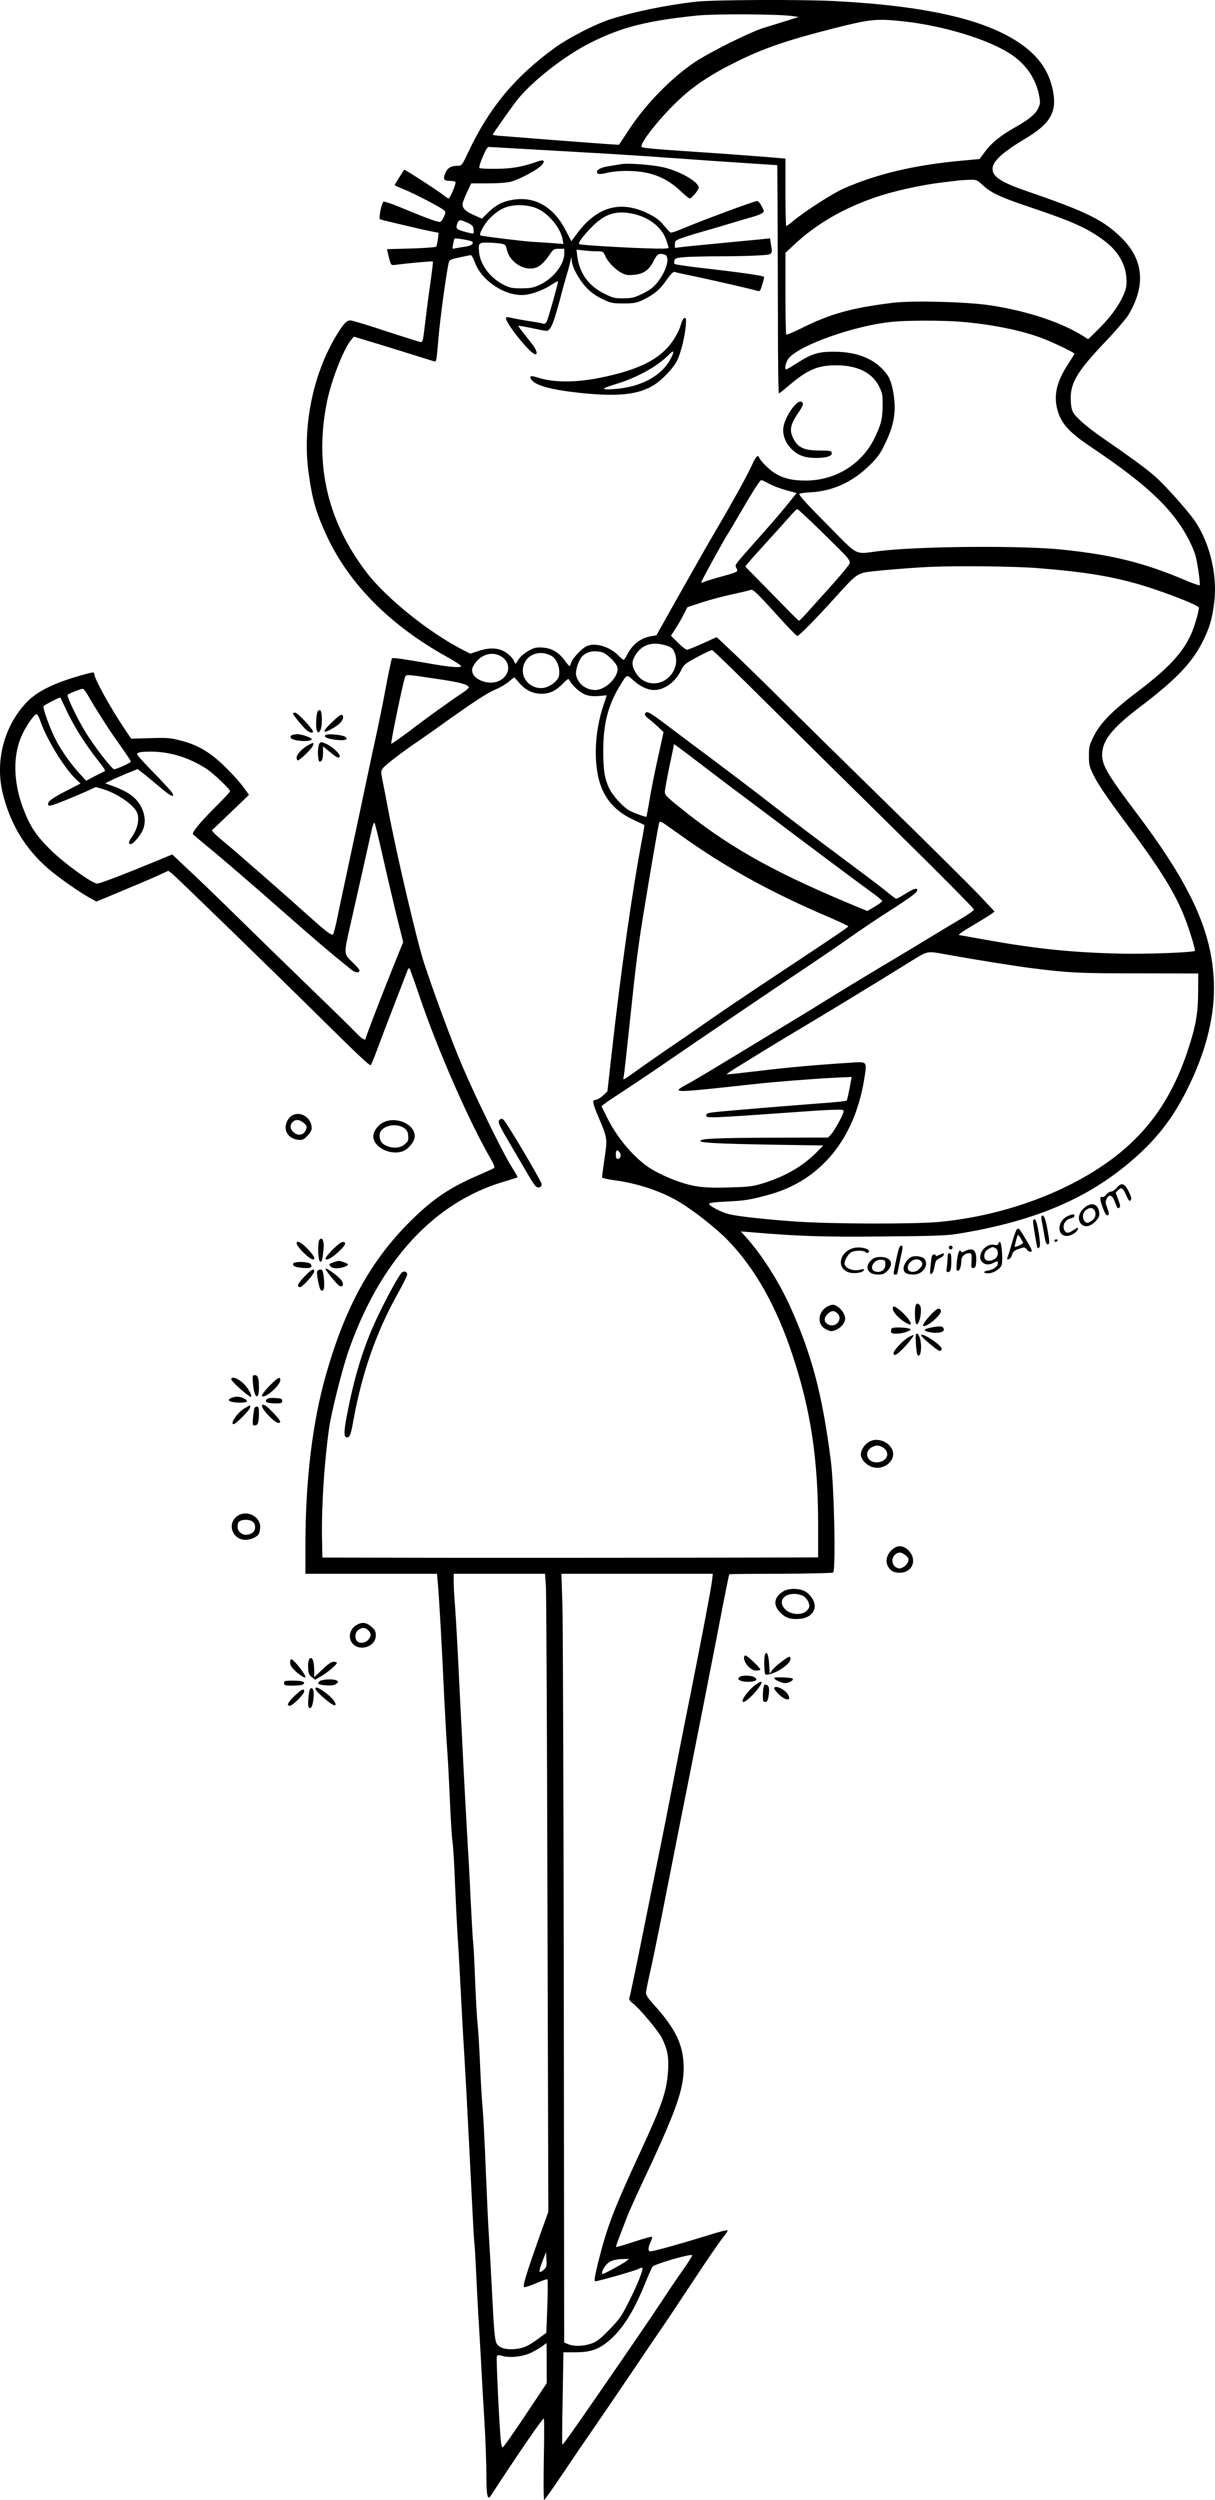 <?xml version="1.0" encoding="UTF-8"?>
<svg xmlns="http://www.w3.org/2000/svg" version="1.0" viewBox="0 0 966.883 1988.695" preserveAspectRatio="xMidYMid meet">
  <g transform="translate(-4.941,1994.886) scale(0.1,-0.1)" fill="#000000" stroke="none">
    <path d="M5584 19935 c-240 -28 -496 -81 -679 -140 -118 -38 -327 -145 -433 -221 -322 -232 -528 -479 -697 -837 -48 -102 -51 -106 -82 -107 -53 0 -83 -17 -99 -56 -21 -50 -13 -64 35 -64 22 0 42 -4 45 -9 7 -11 -43 -131 -55 -131 -4 0 -20 10 -36 23 -41 34 -313 210 -317 206 -8 -10 -76 -120 -76 -123 0 -2 30 -16 68 -31 90 -36 314 -153 329 -172 10 -12 8 -23 -8 -54 -17 -35 -23 -39 -47 -33 -41 10 -142 49 -290 111 -79 33 -137 52 -142 47 -16 -17 -39 -135 -26 -140 21 -7 341 -83 404 -95 l62 -12 -6 -51 c-4 -28 -10 -55 -14 -60 -5 -4 -94 -11 -200 -14 l-191 -5 6 -26 c26 -110 22 -104 68 -98 91 12 288 30 291 26 3 -2 -7 -80 -20 -174 -14 -93 -32 -237 -42 -320 -16 -139 -19 -150 -37 -147 -11 2 -135 41 -276 87 -140 47 -267 85 -281 85 -31 0 -56 -26 -115 -125 -184 -306 -268 -722 -218 -1085 29 -216 61 -325 148 -511 178 -379 505 -707 951 -954 60 -33 111 -66 114 -74 6 -17 -86 -10 -258 21 -196 34 -285 47 -291 40 -4 -4 -26 -108 -49 -231 -23 -123 -60 -306 -82 -405 -22 -100 -47 -215 -55 -256 -16 -79 -127 -598 -194 -910 -22 -102 -49 -230 -60 -285 -12 -55 -25 -104 -29 -109 -11 -11 -55 22 -180 134 -189 170 -597 527 -670 587 -41 33 -84 71 -95 83 l-20 23 148 141 148 142 -47 65 c-26 35 -89 105 -139 154 -119 117 -217 176 -350 211 -92 24 -112 25 -251 21 l-151 -4 -61 91 c-114 173 -232 387 -232 423 0 18 -8 17 -111 -12 -208 -59 -340 -124 -422 -207 -181 -185 -257 -464 -198 -720 58 -247 178 -448 365 -610 82 -70 242 -183 332 -233 l51 -28 199 83 c109 45 238 100 286 122 l87 40 28 -21 c36 -28 897 -865 1280 -1245 189 -187 296 -287 302 -281 6 6 26 55 46 109 20 54 82 219 139 365 57 146 106 275 110 285 4 11 10 15 15 10 4 -5 40 -106 80 -224 141 -417 396 -999 568 -1294 19 -32 30 -62 26 -67 -4 -4 -60 -30 -123 -57 -230 -99 -362 -188 -534 -357 -323 -317 -527 -686 -682 -1230 -108 -377 -164 -842 -164 -1357 l0 -228 524 0 523 0 7 -78 c10 -108 33 -520 50 -897 9 -176 20 -378 26 -450 5 -71 14 -245 20 -385 6 -140 15 -284 20 -320 6 -36 15 -182 20 -325 6 -143 15 -327 20 -410 6 -82 17 -278 25 -435 8 -157 21 -400 30 -540 8 -140 20 -347 25 -460 6 -113 12 -232 14 -265 2 -33 11 -213 20 -400 9 -187 18 -351 21 -365 3 -14 9 -131 15 -260 6 -129 15 -305 21 -390 5 -85 14 -236 19 -335 5 -99 16 -295 25 -435 8 -140 15 -327 15 -415 0 -164 9 -209 33 -172 234 358 412 617 424 617 4 0 4 -147 0 -326 -3 -179 -2 -324 3 -322 5 2 68 91 140 198 72 107 185 274 252 370 66 96 206 301 310 455 104 154 206 305 227 335 22 30 131 195 244 365 112 171 223 332 246 360 22 27 41 55 41 61 0 7 -74 -12 -187 -48 -190 -59 -402 -118 -429 -118 -19 0 -18 31 3 75 9 19 14 37 11 41 -3 3 -68 -15 -144 -40 -76 -25 -140 -44 -142 -41 -2 2 11 41 29 87 17 46 45 116 60 156 16 40 60 139 98 220 289 612 351 783 351 961 0 179 -62 310 -238 504 -40 43 -62 76 -62 91 0 14 14 85 31 158 17 73 59 277 94 453 35 176 99 502 143 725 118 590 295 1489 346 1759 25 128 47 235 49 237 2 2 185 4 408 4 223 1 411 5 418 10 23 13 9 677 -18 890 -68 530 -151 843 -325 1229 -90 198 -226 411 -353 552 l-38 42 80 -6 c374 -32 579 -39 1050 -34 398 3 510 7 595 21 634 103 1067 292 1435 626 168 153 287 311 393 525 140 280 212 552 212 799 0 422 -168 803 -614 1394 -228 302 -276 383 -276 465 0 115 77 212 305 385 283 215 412 350 495 517 55 110 74 175 91 304 29 214 -30 471 -149 650 -57 84 -239 289 -325 364 -62 55 -209 162 -395 290 -137 93 -236 179 -255 220 -11 23 -17 61 -17 109 0 127 58 220 283 456 78 82 157 175 176 205 138 232 122 435 -48 607 -145 146 -277 212 -754 376 -212 73 -279 117 -279 180 0 59 80 132 259 239 204 121 257 215 220 390 -31 144 -103 252 -231 348 -274 204 -749 317 -1498 357 -272 14 -974 11 -1114 -5z m771 -114 l50 -7 -120 -38 c-66 -21 -129 -40 -140 -43 -102 -27 -436 -192 -567 -279 -183 -122 -389 -332 -521 -533 l-82 -124 -95 6 c-52 4 -239 17 -415 31 -176 14 -359 28 -407 32 -49 3 -88 8 -88 11 0 6 120 176 182 260 116 154 387 368 603 475 242 121 444 172 840 213 145 15 653 12 760 -4z m874 -41 c331 -35 699 -148 874 -269 116 -79 192 -194 216 -325 10 -53 9 -64 -9 -101 -22 -46 -78 -91 -193 -155 -107 -61 -181 -121 -230 -189 l-42 -57 -139 -13 c-375 -34 -673 -104 -941 -221 -91 -40 -311 -182 -406 -261 -26 -22 -50 -39 -53 -39 -3 0 -6 121 -6 268 l0 269 -137 12 c-76 6 -237 18 -358 27 -542 36 -639 44 -649 54 -21 21 134 220 283 362 126 122 269 217 486 323 208 102 390 164 750 256 296 75 347 81 554 59z m-2938 -1020 c189 -11 463 -27 609 -35 146 -9 389 -25 540 -36 151 -11 392 -28 535 -37 l260 -17 2 -305 c1 -168 2 -576 3 -907 0 -332 3 -603 8 -603 4 0 36 25 72 56 156 133 234 167 385 167 166 0 284 -58 339 -166 26 -52 30 -67 29 -150 0 -109 -11 -153 -66 -267 -101 -205 -311 -334 -547 -334 -110 0 -184 19 -254 65 -45 30 -116 104 -116 121 0 4 -6 8 -13 8 -7 0 -25 -28 -39 -61 -35 -78 -140 -271 -277 -504 -111 -190 -152 -263 -359 -630 l-129 -230 -41 -7 c-85 -14 -149 -64 -193 -149 -11 -22 -23 -39 -27 -39 -5 0 -21 14 -38 31 -71 75 -193 111 -260 76 -40 -21 -112 -99 -120 -131 -3 -14 -9 -26 -13 -25 -3 0 -20 19 -36 42 -47 65 -102 98 -171 104 -49 4 -68 1 -100 -15 -53 -28 -81 -52 -103 -86 l-19 -29 -17 32 c-9 18 -37 45 -63 62 -57 36 -129 39 -219 8 l-61 -20 -53 27 c-269 136 -612 411 -770 616 -313 408 -419 859 -318 1359 34 169 130 416 191 492 l23 28 80 -24 c117 -35 543 -167 560 -173 17 -7 19 8 35 201 11 129 60 494 78 574 7 34 9 35 87 52 44 10 85 18 91 18 6 1 21 -26 33 -59 55 -150 253 -276 404 -256 66 9 147 41 207 81 28 19 50 29 50 24 0 -19 -79 -298 -90 -319 -7 -14 -17 -19 -27 -16 -9 4 -61 13 -117 21 -55 9 -116 20 -135 25 -19 5 -38 7 -43 4 -28 -17 191 -294 233 -294 17 0 8 35 -19 71 -15 20 -48 62 -74 95 -26 32 -46 60 -44 61 2 2 48 -6 102 -17 55 -12 107 -22 118 -23 34 -3 57 48 107 233 26 101 54 199 60 219 7 20 18 61 25 91 11 49 12 51 13 19 1 -50 54 -149 113 -214 36 -39 73 -66 127 -93 71 -34 82 -37 171 -37 78 0 104 4 145 23 91 42 144 84 196 160 33 47 56 71 65 68 7 -3 89 -21 181 -40 165 -35 437 -98 480 -111 19 -6 23 -1 37 46 9 29 16 58 16 64 0 10 -169 35 -530 76 -96 12 -178 24 -182 28 -4 3 -5 16 -2 27 5 19 16 22 87 28 45 3 170 6 278 6 108 0 244 3 302 7 120 7 116 3 100 97 l-6 39 -66 -7 c-479 -46 -584 -56 -633 -62 l-58 -7 0 30 c0 28 4 31 78 56 42 14 104 33 137 42 33 9 125 36 205 60 80 24 170 51 200 59 30 8 63 21 74 29 18 13 18 15 -3 55 -12 23 -28 42 -36 42 -23 0 -459 -162 -601 -223 -45 -19 -85 -32 -90 -28 -5 3 -29 30 -53 58 -33 41 -62 62 -124 93 -218 107 -404 56 -562 -154 l-49 -66 -44 85 c-97 188 -243 273 -420 245 -83 -14 -135 -40 -198 -101 l-50 -50 -66 30 c-64 28 -88 52 -88 86 0 9 15 50 34 91 l35 74 133 0 c81 0 153 6 185 14 66 18 205 92 239 127 36 38 24 52 -29 33 -122 -43 -203 -57 -329 -58 -69 -1 -130 2 -134 6 -4 4 6 38 21 75 29 71 43 93 54 93 4 0 162 -9 352 -20z m3579 -284 c66 -61 137 -95 367 -172 347 -117 460 -167 595 -266 116 -85 180 -197 182 -318 1 -54 -5 -77 -31 -133 -40 -85 -106 -172 -200 -264 l-74 -73 -37 24 c-180 113 -453 203 -749 247 -184 27 -609 38 -761 20 -336 -41 -504 -87 -743 -207 -59 -29 -109 -50 -113 -47 -3 4 -6 151 -6 328 l0 323 68 63 c177 167 398 295 665 384 144 48 364 96 527 114 52 6 109 13 125 15 17 1 54 4 84 5 51 1 57 -2 101 -43z m-3537 -190 c87 -42 177 -153 193 -239 l7 -39 -74 6 c-41 3 -117 8 -169 11 -82 5 -409 45 -418 51 -13 8 28 86 66 126 83 89 157 120 268 114 50 -3 88 -12 127 -30z m749 -37 c130 -27 229 -103 267 -203 11 -31 21 -62 21 -68 0 -8 -54 -9 -192 -4 -207 7 -495 25 -516 32 -17 5 12 48 87 127 107 113 198 144 333 116z m-1302 -77 c28 -14 36 -23 38 -51 3 -32 2 -33 -25 -27 -116 28 -121 33 -103 80 11 30 22 30 90 -2z m27 -145 c16 -17 -10 -35 -59 -41 -29 -4 -64 -10 -77 -13 -23 -6 -23 -4 -16 33 4 21 9 42 11 45 4 7 132 -15 141 -24z m222 -15 c43 -7 44 -8 56 -57 23 -88 125 -157 211 -140 42 7 80 39 124 104 33 48 38 51 78 51 l42 0 0 -38 c0 -87 -89 -200 -198 -250 -47 -22 -72 -26 -142 -27 -73 0 -93 4 -140 27 -107 53 -188 159 -198 259 -7 73 -2 79 65 78 32 0 78 -4 102 -7z m768 -62 c50 0 53 -2 67 -33 19 -47 71 -103 123 -134 37 -21 53 -25 102 -21 79 6 124 36 162 111 30 58 39 63 87 51 46 -13 19 -124 -53 -216 -35 -45 -60 -64 -120 -94 -67 -33 -85 -38 -154 -38 -70 -1 -85 3 -153 37 -126 62 -199 165 -215 301 l-6 49 54 -6 c30 -4 78 -7 106 -7z m2889 -560 c242 -19 481 -66 650 -129 81 -29 264 -117 264 -126 0 -2 -22 -38 -49 -80 -98 -149 -121 -261 -81 -386 31 -95 95 -164 253 -270 379 -255 571 -421 702 -604 63 -88 121 -202 139 -270 18 -72 39 -225 32 -232 -3 -3 -54 15 -113 40 -332 140 -576 201 -973 243 -324 35 -1151 28 -1466 -11 -198 -25 -159 -44 -388 187 -189 190 -246 253 -246 268 0 4 42 10 93 13 176 10 332 82 468 216 63 62 85 93 122 171 76 157 92 266 62 425 -10 50 -25 94 -42 118 -85 123 -229 187 -423 188 -127 1 -180 -15 -297 -90 -44 -28 -83 -51 -86 -51 -18 0 -4 62 19 89 89 107 530 262 824 290 124 12 388 12 536 1z m-1515 -1290 c30 -16 91 -39 136 -51 l82 -22 -37 -46 c-80 -101 -133 -162 -272 -319 -196 -221 -184 -205 -170 -232 16 -30 13 -31 -129 -70 -64 -18 -125 -37 -135 -42 -16 -9 -18 -8 -12 8 9 25 184 342 206 374 10 14 52 86 95 160 98 169 162 270 173 270 5 0 33 -13 63 -30z m423 -387 c256 -252 236 -222 188 -286 -22 -29 -86 -103 -143 -166 -57 -63 -131 -145 -164 -182 -33 -37 -63 -68 -67 -68 -3 -1 -66 61 -139 137 -74 75 -169 172 -211 215 l-78 79 21 26 c11 15 80 92 153 172 73 80 155 171 182 202 27 31 53 57 58 57 5 1 95 -83 200 -186z m1721 -284 c364 -29 575 -64 800 -129 197 -58 475 -166 475 -185 0 -33 -39 -164 -66 -220 -70 -148 -182 -266 -426 -451 -193 -146 -292 -246 -343 -348 -37 -73 -40 -86 -40 -160 0 -77 3 -87 46 -171 28 -57 116 -185 236 -346 284 -380 404 -573 482 -774 38 -99 86 -254 79 -260 -14 -13 -387 -27 -597 -22 -386 9 -673 39 -1078 112 -105 19 -194 35 -198 35 -18 0 15 24 117 84 62 37 124 75 137 85 l25 19 -126 134 c-69 73 -395 396 -724 718 -329 322 -720 706 -868 854 -149 148 -321 315 -383 373 l-111 104 -111 -51 c-61 -27 -117 -50 -125 -50 -8 0 -40 25 -71 56 l-56 56 39 61 c22 34 51 85 65 114 l27 52 122 40 c68 22 179 51 247 65 68 15 128 29 132 32 17 10 49 -19 203 -190 87 -97 164 -176 170 -176 15 0 158 146 329 336 117 130 144 153 202 168 42 11 354 38 538 46 220 9 675 4 852 -11z m-2968 -614 c41 -12 54 -22 67 -49 25 -54 21 -115 -13 -168 -69 -109 -217 -114 -286 -10 -39 59 -42 94 -12 145 51 87 134 115 244 82z m800 -455 c230 -229 696 -689 1036 -1024 339 -334 617 -614 617 -622 0 -7 -44 -39 -97 -70 -54 -32 -168 -100 -253 -152 -85 -52 -191 -116 -235 -142 -161 -95 -562 -338 -619 -375 -53 -34 -173 -107 -826 -502 -113 -69 -231 -138 -262 -154 -32 -16 -58 -34 -58 -39 0 -19 73 -13 600 45 162 18 465 42 646 51 l131 6 -17 -91 c-9 -50 -20 -94 -23 -97 -3 -4 -63 -10 -134 -16 -216 -16 -721 -57 -855 -70 -113 -10 -128 -14 -128 -30 0 -26 -16 -27 805 31 77 6 174 11 215 12 69 2 75 0 72 -17 -5 -29 -73 -150 -99 -179 l-24 -25 -432 -1 c-454 -2 -578 -7 -584 -25 -5 -16 128 -23 580 -31 l398 -6 -43 -44 c-116 -120 -261 -204 -443 -259 -79 -24 -112 -27 -265 -31 -134 -4 -197 -1 -269 11 -117 21 -283 89 -378 155 -124 88 -246 235 -324 393 l-43 87 29 23 c16 13 86 59 155 104 69 45 217 144 330 222 350 240 896 610 1095 742 105 70 267 180 360 246 94 66 213 146 264 179 197 125 276 181 279 198 5 27 -23 20 -92 -23 -35 -22 -68 -40 -74 -40 -6 0 -32 19 -59 42 -26 23 -154 120 -283 216 -331 247 -476 356 -625 473 -152 118 -392 300 -545 414 -60 44 -183 137 -275 206 -173 132 -202 149 -212 121 -5 -10 5 -24 28 -41 19 -14 53 -44 77 -66 l42 -40 -44 -200 c-25 -110 -55 -261 -67 -335 -12 -74 -24 -136 -25 -138 -3 -5 -91 26 -132 47 -53 27 -139 122 -167 184 -35 76 -45 141 -45 296 0 207 37 355 126 504 63 105 60 103 111 56 55 -50 115 -79 168 -79 83 0 171 65 215 158 21 44 31 52 129 105 58 31 112 56 118 54 7 -1 201 -189 430 -417z m-1305 400 c37 -11 111 -83 120 -118 18 -70 -90 -182 -175 -182 -76 0 -139 50 -153 119 -7 34 18 113 45 145 35 41 96 54 163 36z m-405 -28 c35 -19 63 -74 63 -127 0 -40 -5 -52 -33 -80 -19 -19 -52 -38 -77 -45 -88 -24 -180 44 -180 132 0 116 118 178 227 120z m-412 2 c87 -41 92 -143 10 -194 -99 -61 -267 20 -221 107 45 86 135 123 211 87z m-476 -189 c163 -24 231 -43 231 -65 0 -5 -24 -25 -52 -44 -87 -57 -278 -194 -423 -305 -75 -56 -139 -101 -142 -98 -6 6 92 482 108 523 11 31 -8 32 278 -11z m633 -29 c47 -56 109 -86 177 -86 64 0 117 25 172 83 37 38 42 40 51 23 24 -44 82 -96 124 -112 32 -12 62 -15 108 -12 l64 6 -24 -72 c-62 -182 -80 -389 -48 -557 32 -169 121 -284 279 -359 50 -23 91 -43 92 -44 2 -2 -6 -49 -17 -107 -79 -413 -169 -1046 -244 -1718 l-33 -294 -36 -34 c-20 -18 -46 -33 -57 -33 -30 0 -26 -26 24 -142 69 -162 70 -166 46 -325 -11 -76 -20 -143 -20 -149 0 -6 41 -16 93 -23 187 -24 377 -87 518 -171 121 -72 301 -214 394 -311 214 -222 384 -524 511 -909 146 -441 204 -827 204 -1361 l0 -249 -922 -2 c-508 -1 -1395 -1 -1973 -1 l-1050 2 -3 148 c-5 255 18 618 58 893 17 115 104 461 149 591 249 721 679 1192 1240 1358 58 17 107 33 109 35 2 3 -18 38 -44 78 -68 105 -288 554 -394 803 -85 199 -215 549 -304 817 -55 165 -220 868 -286 1218 -17 91 -38 198 -46 238 -14 66 -14 75 0 97 16 24 140 120 276 213 41 28 129 89 195 137 255 182 362 252 427 279 37 15 84 43 105 61 21 19 40 34 43 35 3 0 22 -20 42 -44z m-3436 -93 c56 -99 159 -261 224 -353 95 -134 120 -172 120 -180 0 -9 -112 -60 -133 -60 -17 0 -162 188 -226 293 -69 113 -153 289 -143 299 10 10 102 47 119 48 7 0 24 -21 39 -47z m-180 -99 c66 -145 162 -298 274 -438 41 -52 51 -71 40 -74 -8 -3 -44 -21 -80 -39 l-65 -35 -54 59 c-72 79 -145 183 -191 273 -46 92 -102 248 -94 262 5 8 121 68 132 68 2 0 19 -34 38 -76z m-196 -110 c49 -142 187 -369 279 -459 l41 -39 -111 -57 c-119 -61 -155 -89 -146 -112 5 -13 22 -9 104 23 54 21 138 57 187 78 l88 40 52 -15 c126 -37 267 -138 281 -202 12 -54 -4 -117 -41 -172 -26 -37 -33 -54 -25 -62 14 -14 53 21 92 82 39 60 40 135 3 209 -38 76 -107 126 -238 172 l-49 18 42 21 c23 12 80 37 128 57 l87 35 37 -28 c20 -15 81 -65 134 -110 94 -80 128 -96 104 -50 -7 12 -72 83 -145 158 -74 75 -134 141 -134 147 0 16 28 22 110 22 153 0 312 -50 447 -140 55 -37 183 -159 183 -175 0 -6 -52 -62 -116 -125 -125 -125 -192 -207 -178 -219 5 -5 90 -76 189 -158 99 -83 328 -280 508 -439 283 -249 397 -346 564 -480 31 -25 63 -27 63 -4 0 6 -22 32 -49 58 -79 77 -78 62 -21 314 59 261 156 692 171 761 6 27 15 45 19 40 4 -4 35 -132 69 -283 34 -151 84 -363 110 -470 l49 -195 -73 -180 c-102 -254 -225 -573 -225 -585 0 -23 -30 -7 -73 39 -25 27 -182 181 -349 342 -167 161 -422 410 -568 553 -146 144 -329 321 -408 394 l-142 134 -133 -55 c-247 -102 -443 -177 -464 -177 -40 0 -273 169 -378 275 -108 108 -156 180 -206 310 -87 222 -90 442 -10 607 38 78 98 161 113 156 6 -2 19 -26 28 -54z m5275 -358 c94 -72 204 -155 245 -186 41 -30 167 -125 280 -210 321 -242 718 -539 813 -607 48 -34 87 -67 87 -72 0 -5 -27 -25 -59 -44 l-60 -35 -173 72 c-604 255 -943 448 -1320 753 -98 78 -118 99 -118 121 0 15 14 92 30 172 17 80 33 160 37 177 l6 33 31 -22 c17 -12 108 -81 201 -152z m-120 -593 c336 -235 688 -426 1128 -613 81 -35 147 -66 147 -70 0 -7 -110 -81 -625 -422 -187 -124 -416 -279 -510 -345 -93 -66 -219 -152 -280 -193 -60 -41 -164 -113 -230 -160 -161 -115 -149 -110 -141 -69 3 18 24 205 46 414 43 408 53 492 76 655 25 180 149 915 160 948 3 10 18 4 52 -20 26 -19 106 -75 177 -125z m2085 -912 c198 -36 530 -89 660 -105 288 -36 363 -40 835 -40 l480 -1 -1 -145 c-1 -177 -18 -273 -85 -475 -139 -414 -355 -700 -704 -928 -351 -229 -809 -384 -1270 -428 -197 -19 -876 -17 -1162 4 -244 18 -452 41 -518 59 -59 15 -157 67 -152 81 2 8 48 14 143 18 143 7 186 14 335 55 409 113 679 441 756 920 23 141 25 138 -100 130 -299 -19 -527 -40 -746 -67 -134 -16 -245 -28 -248 -26 -2 3 42 33 99 67 57 35 149 92 206 127 57 35 163 99 235 142 145 85 691 417 912 555 158 97 129 92 325 57z m-2627 -1573 c13 -20 2 -48 -18 -48 -11 0 -15 10 -15 36 0 37 14 42 33 12z m-589 -3455 c3 -60 9 -1202 12 -2538 l7 -2430 -62 -173 c-112 -315 -144 -419 -131 -427 5 -3 48 11 95 31 47 21 88 35 91 31 3 -3 3 -100 -1 -215 l-8 -210 -61 -45 c-89 -65 -123 -79 -197 -85 -70 -5 -120 12 -138 46 -14 28 -21 101 -36 407 -8 160 -19 355 -24 435 -6 80 -17 325 -26 545 -9 220 -20 438 -25 485 -5 47 -14 200 -20 340 -6 140 -15 289 -20 330 -5 41 -14 201 -20 355 -6 154 -13 287 -15 295 -3 8 -11 159 -20 335 -8 176 -20 394 -26 485 -5 91 -19 338 -30 550 -10 212 -21 417 -23 455 -2 39 -11 221 -20 405 -9 184 -21 387 -26 450 -5 63 -10 145 -10 183 l0 67 364 0 363 0 7 -107z m1322 55 c-10 -79 -73 -409 -169 -893 -48 -236 -116 -583 -152 -770 -36 -187 -81 -414 -100 -505 -19 -91 -77 -380 -130 -643 -53 -263 -100 -489 -105 -502 -8 -21 -4 -29 31 -57 56 -46 196 -214 224 -268 45 -88 58 -156 51 -260 -11 -169 -45 -269 -226 -660 -209 -451 -259 -584 -330 -865 -26 -107 -34 -151 -25 -153 14 -3 317 83 345 98 10 6 23 10 29 10 17 0 -35 -133 -107 -274 -58 -115 -75 -139 -156 -221 -75 -77 -100 -95 -145 -110 -64 -21 -134 -22 -179 -4 l-33 14 -3 2815 c-2 1548 -7 2924 -11 3058 l-8 242 603 0 602 0 -6 -52z m-1342 -5487 c-39 -33 -41 -14 -7 72 l28 72 3 -60 c3 -55 1 -62 -24 -84z m1104 -8 c-46 -65 -121 -176 -168 -248 -78 -119 -243 -360 -538 -787 -189 -273 -244 -349 -248 -345 -2 2 -1 168 3 369 l6 365 96 0 c115 0 180 21 258 85 112 91 203 233 298 468 26 63 52 121 57 128 18 22 310 106 316 91 2 -4 -34 -61 -80 -126z m-448 77 c-26 -20 -173 -100 -184 -100 -13 0 -5 27 19 62 27 39 67 55 145 57 l45 1 -25 -20z m-630 -809 l0 -160 -170 -255 c-94 -141 -175 -256 -180 -256 -5 0 -11 19 -14 43 -11 88 -39 664 -33 680 5 13 12 14 44 5 66 -18 170 -5 238 30 33 17 71 40 85 51 14 11 26 21 28 21 1 0 2 -72 2 -159z M5000 18644 c-14 -2 -58 -9 -98 -16 -68 -10 -102 -26 -102 -48 0 -19 22 -20 85 -5 84 19 213 19 307 0 103 -22 189 -67 268 -141 37 -35 72 -64 78 -64 15 0 72 68 72 86 0 47 -161 138 -292 164 -89 19 -271 32 -318 24z M5466 17361 c-9 -34 -37 -87 -66 -129 -100 -143 -274 -229 -585 -290 -191 -38 -366 -36 -488 4 -52 17 -67 13 -51 -14 29 -48 154 -83 384 -108 309 -33 474 -15 598 65 68 45 152 134 181 194 28 57 58 178 67 266 5 59 4 71 -8 71 -10 0 -21 -21 -32 -59z m-82 -271 c-73 -134 -237 -221 -446 -236 -114 -8 -109 3 17 41 166 50 332 143 420 235 39 41 43 23 9 -40z M6373 16724 c-41 -44 -80 -119 -89 -171 -9 -58 12 -119 57 -168 53 -58 112 -80 209 -79 81 1 123 16 118 42 -3 15 -17 17 -98 17 -121 0 -172 24 -208 97 -32 63 -23 110 34 194 48 69 53 88 28 98 -11 4 -28 -6 -51 -30z M4020 11035 c-10 -12 6 -46 95 -197 59 -101 125 -213 146 -249 21 -36 45 -71 53 -78 20 -17 46 -7 46 18 0 21 -284 501 -304 513 -16 11 -22 10 -36 -7z M3246 9825 c-24 -24 -112 -184 -185 -336 -107 -221 -182 -453 -240 -744 -34 -165 -38 -220 -18 -228 27 -10 37 11 57 124 69 383 182 709 356 1020 41 73 74 140 74 150 0 23 -26 31 -44 14z M2576 14288 c-12 -39 -15 -131 -5 -150 11 -21 12 -21 25 -3 21 28 19 165 -1 165 -9 0 -17 -6 -19 -12z M2380 14274 c0 -12 93 -124 116 -139 26 -17 44 -19 44 -6 0 20 -122 151 -141 151 -10 0 -19 -3 -19 -6z M2688 14201 c-83 -80 -74 -96 22 -38 57 33 84 77 63 98 -8 8 -31 -8 -85 -60z M2377 14103 c-10 -3 -17 -12 -15 -21 5 -28 168 -40 168 -12 0 11 -87 40 -114 39 -12 -1 -29 -3 -39 -6z M2641 14102 c-11 -8 -9 -12 9 -22 27 -14 122 -25 146 -16 16 6 16 8 3 22 -18 17 -138 29 -158 16z M2590 14031 c-16 -31 -13 -141 4 -141 18 0 26 22 26 77 l0 45 41 -34 c69 -56 79 -62 90 -51 16 16 -54 83 -113 108 -35 14 -38 14 -48 -4z M2505 14023 c-48 -25 -95 -75 -95 -100 0 -13 4 -23 9 -23 15 0 101 82 117 111 16 33 12 35 -31 12z M2385 11081 c-33 -14 -56 -47 -62 -89 -7 -54 33 -101 94 -109 39 -5 46 -2 78 30 22 22 35 45 35 61 0 77 -78 134 -145 107z m82 -65 c24 -21 26 -27 18 -52 -15 -42 -57 -54 -93 -27 -33 24 -40 58 -16 84 23 26 57 24 91 -5z M3097 11019 c-42 -22 -77 -71 -77 -109 0 -91 148 -160 244 -115 43 21 86 78 86 115 0 98 -151 163 -253 109z m172 -46 c19 -15 27 -30 29 -60 3 -35 -1 -44 -28 -67 -36 -30 -90 -35 -145 -12 -38 16 -55 42 -55 84 0 72 128 107 199 55z M8937 10501 c-14 -17 -35 -31 -46 -31 -11 0 -28 -10 -38 -23 -10 -13 -23 -22 -30 -20 -22 8 -23 -16 -2 -74 24 -66 33 -78 48 -69 7 5 5 22 -8 55 -16 43 -16 51 -4 75 21 40 45 29 67 -32 15 -41 21 -50 32 -41 11 9 9 21 -8 66 l-20 55 20 20 c26 26 38 18 65 -44 18 -41 25 -48 34 -37 9 11 6 26 -15 69 -33 67 -58 75 -95 31z M8677 10340 c-53 -46 -56 -114 -7 -140 29 -15 72 2 106 43 21 25 25 38 20 66 -10 66 -64 80 -119 31z m85 -25 c14 -32 0 -65 -36 -84 -23 -13 -29 -13 -43 1 -23 23 -20 69 7 90 31 25 58 23 72 -7z M8542 10273 c-80 -39 -83 -156 -3 -156 35 0 84 31 89 57 3 13 -4 11 -34 -9 -45 -31 -65 -29 -78 7 -12 35 14 77 54 85 17 3 30 12 30 19 0 18 -17 17 -58 -3z M8338 10275 c-3 -3 -2 -23 2 -43 5 -20 13 -70 20 -109 8 -51 16 -73 26 -73 18 0 17 23 -4 134 -16 81 -28 107 -44 91z M8270 10235 c0 -25 31 -209 36 -214 2 -3 9 0 15 6 16 16 -19 223 -37 223 -8 0 -14 -7 -14 -15z M8143 10172 c-6 -4 -23 -48 -37 -99 -14 -50 -30 -103 -36 -118 -9 -23 -8 -26 7 -23 10 2 21 18 26 35 8 26 18 35 56 48 44 15 46 15 62 -6 8 -12 23 -20 32 -18 14 3 8 19 -34 89 -60 100 -61 101 -76 92z m47 -111 c0 -7 -51 -31 -66 -31 -2 0 13 62 22 89 3 10 11 5 24 -17 11 -18 20 -36 20 -41z M2592 10087 c-17 -20 -12 -169 5 -174 14 -5 19 15 27 98 7 64 -10 103 -32 76z M8440 10080 c0 -5 4 -10 9 -10 6 0 13 5 16 10 3 6 -1 10 -9 10 -9 0 -16 -4 -16 -10z M2410 10060 c0 -29 103 -130 131 -130 23 0 4 35 -44 85 -49 51 -87 70 -87 45z M2699 10011 c-56 -57 -71 -81 -49 -81 35 0 157 110 145 131 -13 20 -39 6 -96 -50z M7994 10055 c-4 -10 -14 -13 -30 -9 -75 19 -150 -90 -96 -139 23 -21 54 -22 92 -2 28 15 30 14 30 -3 0 -27 -32 -52 -74 -59 -45 -7 -47 -23 -3 -23 41 0 95 33 107 65 5 14 7 61 3 105 -6 75 -16 99 -29 65z m-23 -35 c27 -15 25 -64 -3 -84 -32 -23 -75 -21 -83 4 -9 30 3 58 33 75 33 17 29 17 53 5z M7182 9933 c-26 -128 -26 -123 -7 -123 8 0 15 3 15 8 1 4 11 55 24 115 22 97 22 107 7 107 -13 0 -21 -23 -39 -107z M7600 10025 c0 -8 7 -15 15 -15 8 0 15 7 15 15 0 8 -7 15 -15 15 -8 0 -15 -7 -15 -15z M6835 10019 c-116 -37 -128 -173 -17 -195 41 -8 99 3 105 20 5 12 -1 12 -26 5 -55 -16 -127 11 -127 49 0 28 31 79 56 91 33 15 97 14 112 -1 8 -8 15 -9 22 -2 27 27 -69 52 -125 33z M7728 9996 c-20 -10 -28 -11 -31 -3 -10 27 -26 -12 -33 -80 -5 -61 -4 -73 8 -73 15 0 28 39 28 85 0 27 29 55 58 55 24 0 26 -4 22 -73 -2 -43 0 -48 17 -45 14 2 19 14 21 55 5 86 -25 113 -90 79z M7522 9965 c-18 -8 -30 -10 -27 -5 3 6 -1 10 -9 10 -21 0 -23 -7 -31 -88 -7 -62 -5 -72 7 -67 9 4 19 28 24 58 8 45 13 54 41 67 18 8 33 21 33 28 0 14 3 15 -38 -3z M7590 9943 c0 -21 -3 -55 -6 -75 -5 -30 -3 -38 9 -38 21 0 27 21 27 91 0 46 -3 59 -15 59 -11 0 -15 -11 -15 -37z M7304 9951 c-32 -14 -64 -60 -64 -92 0 -35 24 -49 80 -49 72 0 124 74 87 123 -14 21 -73 30 -103 18z m74 -33 c18 -18 15 -36 -13 -63 -41 -42 -106 -24 -90 24 14 46 74 68 103 39z M6986 9928 c-61 -55 -34 -118 50 -118 37 0 51 5 75 29 55 56 29 111 -54 111 -33 0 -53 -6 -71 -22z m109 -38 c0 -42 -35 -67 -78 -56 -59 14 -17 100 46 94 29 -3 32 -6 32 -38z M2705 9908 c-39 -14 -40 -15 -25 -33 15 -18 64 -20 109 -4 40 14 39 22 -2 37 -39 14 -42 14 -82 0z M2384 9899 c-11 -19 12 -31 73 -36 64 -6 85 5 63 32 -15 18 -125 21 -136 4z M2640 9855 c0 -13 92 -125 111 -135 24 -13 36 9 20 38 -17 31 -131 115 -131 97z M2473 9795 c-54 -56 -67 -85 -35 -85 19 1 112 104 112 126 0 27 -24 14 -77 -41z M2573 9835 c-6 -17 14 -124 27 -145 4 -7 13 -9 19 -6 12 8 14 51 5 120 -5 36 -11 46 -26 46 -10 0 -21 -7 -25 -15z M7336 9564 c-9 -24 -7 -127 3 -143 7 -11 11 -9 20 8 19 35 26 118 11 136 -16 19 -26 19 -34 -1z M6624 9550 c-65 -42 -71 -134 -11 -170 18 -11 40 -20 50 -20 37 0 85 32 102 65 14 30 14 38 2 68 -17 40 -61 77 -91 77 -11 0 -35 -9 -52 -20z m88 -47 c49 -44 -8 -120 -70 -91 -36 18 -40 51 -8 83 29 29 52 32 78 8z M7156 9552 c-16 -26 43 -94 112 -131 77 -41 -12 83 -95 132 -6 4 -14 4 -17 -1z M7458 9492 c-51 -55 -75 -92 -58 -92 40 0 147 97 137 124 -11 27 -32 18 -79 -32z M7461 9389 c-66 -13 -69 -26 -10 -38 54 -11 109 -1 109 19 0 30 -23 34 -99 19z M7147 9383 c-4 -3 -7 -15 -7 -25 0 -15 8 -18 45 -18 25 0 62 7 83 16 33 14 35 17 17 24 -24 10 -129 13 -138 3z M7338 9333 c-2 -5 -2 -44 1 -88 5 -62 9 -80 21 -80 20 0 26 85 10 138 -10 34 -24 47 -32 30z M7380 9328 c0 -7 27 -35 61 -63 79 -65 89 -71 100 -54 7 10 -2 23 -28 46 -53 45 -133 88 -133 71z M7283 9314 c-39 -19 -123 -107 -123 -129 0 -29 27 -15 82 43 46 48 87 103 76 102 -2 0 -17 -8 -35 -16z M2063 8939 c9 -111 47 -136 47 -31 0 78 -8 102 -33 102 -19 0 -20 -4 -14 -71z M1890 8977 c0 -18 153 -153 158 -139 7 21 -40 93 -80 122 -43 32 -78 39 -78 17z M2207 8938 c-57 -56 -86 -98 -67 -98 40 0 140 93 140 130 0 31 -15 24 -73 -32z M1892 8829 c-42 -16 -19 -34 48 -37 75 -4 96 9 52 32 -34 18 -65 19 -100 5z M2170 8816 c-16 -21 7 -30 75 -31 43 0 50 3 50 20 0 17 -8 20 -56 23 -41 2 -59 -1 -69 -12z M2135 8770 c-13 -21 98 -140 130 -140 26 0 17 20 -37 76 -59 62 -84 79 -93 64z M1994 8745 c-56 -33 -118 -125 -85 -125 17 0 131 115 131 133 0 21 3 22 -46 -8z M2075 8750 c-3 -5 -8 -39 -12 -75 -5 -61 -5 -65 14 -65 25 0 33 24 33 98 0 39 -4 52 -14 52 -8 0 -17 -4 -21 -10z M6971 8483 c-39 -20 -71 -66 -71 -105 0 -37 44 -85 91 -99 101 -31 200 63 155 146 -33 60 -116 88 -175 58z m113 -54 c55 -43 18 -113 -60 -113 -69 0 -100 72 -48 113 15 12 39 21 54 21 15 0 39 -9 54 -21z M1931 7884 c-76 -64 -29 -184 72 -184 44 0 92 22 107 49 5 11 10 35 10 53 0 90 -118 142 -189 82z m131 -41 c25 -23 23 -68 -4 -87 -51 -36 -118 -8 -118 49 0 22 6 38 18 44 27 16 83 13 104 -6z M7151 7624 c-43 -36 -58 -91 -37 -132 20 -39 48 -54 97 -54 107 2 142 116 58 187 -39 32 -79 32 -118 -1z m106 -48 c24 -21 26 -27 18 -52 -6 -16 -24 -35 -40 -43 -25 -12 -32 -12 -54 0 -35 19 -40 70 -12 98 27 27 54 26 88 -3z M6284 7291 c-76 -46 -85 -110 -25 -170 45 -45 84 -56 162 -49 67 7 113 50 112 103 -1 45 -44 102 -89 121 -48 20 -123 18 -160 -5z m145 -32 c32 -11 61 -52 61 -88 0 -11 -12 -29 -27 -41 -41 -32 -122 -24 -163 15 -78 75 12 154 129 114z M2883 7020 c-44 -26 -62 -84 -40 -127 46 -89 197 -53 197 47 0 31 -7 44 -35 69 -42 36 -76 39 -122 11z m97 -40 c26 -26 25 -48 -2 -77 -25 -26 -69 -30 -88 -8 -20 24 -15 67 10 87 29 23 55 23 80 -2z M6135 6778 c-3 -13 -5 -53 -3 -88 3 -62 4 -65 27 -62 72 10 181 85 181 124 0 10 -4 18 -8 18 -17 0 -119 -80 -138 -107 l-19 -28 -5 79 c-5 80 -23 112 -35 64z M5970 6764 c0 -46 53 -104 97 -104 18 0 33 4 33 8 0 13 -104 112 -118 112 -7 0 -12 -7 -12 -16z M2505 6737 c-4 -13 -5 -43 -3 -67 2 -33 9 -48 30 -63 l26 -20 47 28 c52 30 125 92 125 106 0 5 -12 9 -26 9 -18 0 -45 -19 -90 -62 l-64 -61 0 45 c0 65 -10 108 -26 108 -8 0 -16 -10 -19 -23z M2359 6738 c-3 -29 4 -44 32 -73 33 -35 89 -71 89 -57 0 23 -94 142 -112 142 -4 0 -9 -6 -9 -12z M5931 6606 c-10 -12 -8 -17 8 -25 25 -14 101 -14 121 -1 13 9 12 12 -4 25 -26 19 -110 20 -125 1z M6210 6601 c0 -13 59 -41 87 -41 32 0 72 24 60 36 -9 10 -147 14 -147 5z M2594 6576 c-27 -20 -13 -29 54 -34 41 -2 63 1 77 12 17 13 18 17 5 26 -22 15 -113 12 -136 -4z M2310 6560 c0 -18 7 -20 68 -20 37 0 73 4 81 9 29 18 -2 31 -75 31 -67 0 -74 -2 -74 -20z M6061 6546 c-62 -46 -125 -136 -95 -136 15 0 69 47 105 92 56 71 52 89 -10 44z M6126 6528 c-3 -13 -6 -44 -6 -70 0 -40 3 -48 19 -48 14 0 20 10 25 38 10 61 7 89 -10 96 -22 8 -21 9 -28 -16z M2560 6516 c0 -25 144 -146 157 -132 13 12 -23 60 -72 96 -60 44 -85 55 -85 36z M6210 6518 c0 -6 18 -28 40 -50 59 -55 105 -48 64 10 -27 38 -104 69 -104 40z M2505 6455 c-4 -35 -5 -72 -1 -81 12 -30 31 -7 38 47 9 64 3 99 -16 99 -10 0 -16 -19 -21 -65z M2394 6459 c-55 -53 -67 -79 -38 -79 22 0 114 92 114 114 0 27 -19 18 -76 -35z"></path>
  </g>
</svg>
